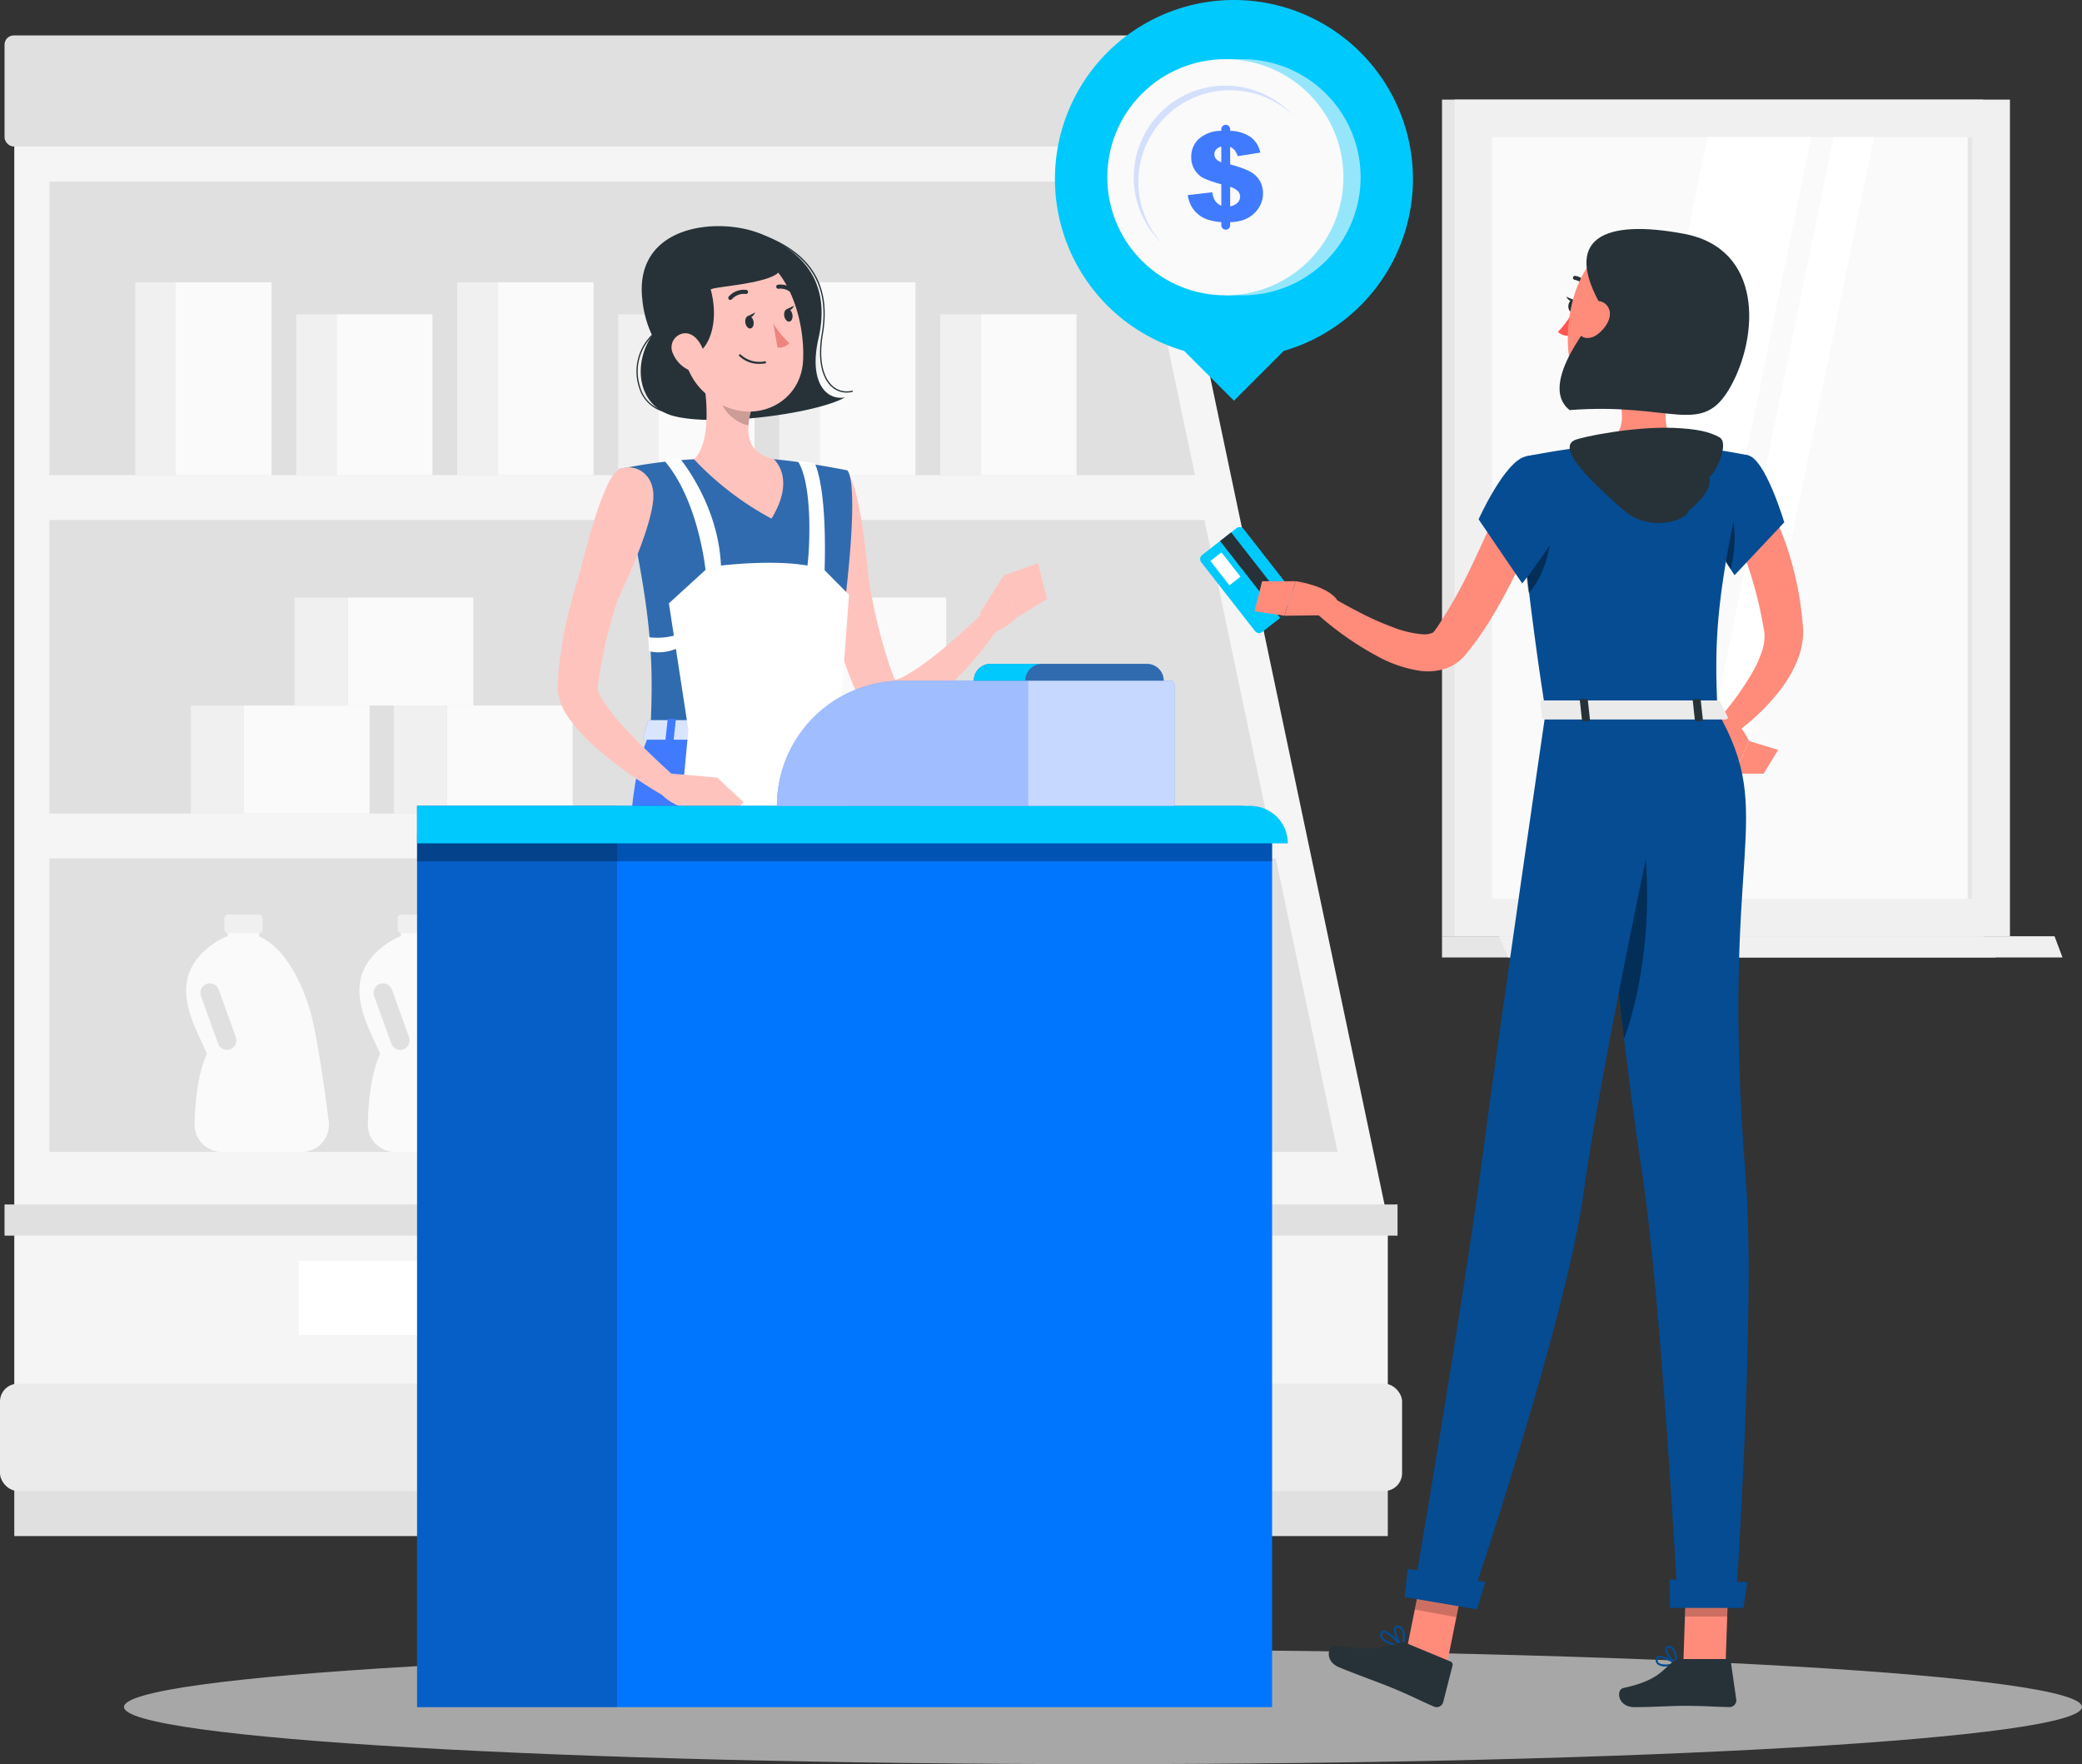 <svg xmlns="http://www.w3.org/2000/svg" width="481.414" height="407.886" viewBox="0 0 481.414 407.886">
  <rect x="0" y="0" width="481.414" height="407.886" fill="#333333" stroke="none"/>
  <g id="Group_3196" data-name="Group 3196" transform="translate(-100 -857.214)">
    <g id="Group_3181" data-name="Group 3181" transform="translate(100 865.407)">
      <g id="Group_3156" data-name="Group 3156" transform="translate(333.431 14.839)">
        <rect id="Rectangle_239" data-name="Rectangle 239" width="125.134" height="193.433" fill="#e6e6e6"/>
        <rect id="Rectangle_240" data-name="Rectangle 240" width="128.43" height="193.433" transform="translate(2.892)" fill="#f0f0f0"/>
        <path id="Path_3657" data-name="Path 3657" d="M-48.3,249.4H-173.431v4.9H-45.405Z" transform="translate(173.431 -55.964)" fill="#e6e6e6"/>
        <path id="Path_3658" data-name="Path 3658" d="M-33.694,249.4h-128.43l2.105,4.9h128.17Z" transform="translate(175.325 -55.964)" fill="#f0f0f0"/>
        <rect id="Rectangle_241" data-name="Rectangle 241" width="176.107" height="111.103" transform="translate(122.658 8.663) rotate(90)" fill="#fafafa"/>
        <path id="Path_3659" data-name="Path 3659" d="M-151.821,267.248l36.157-176.107h24l-36.157,176.107Z" transform="translate(177.051 -82.478)" fill="#fff"/>
        <path id="Path_3660" data-name="Path 3660" d="M-126.846,267.248-90.689,91.141h9.358l-36.157,176.107Z" transform="translate(181.235 -82.478)" fill="#fff"/>
        <rect id="Rectangle_242" data-name="Rectangle 242" width="176.107" height="1.1" transform="translate(122.658 8.663) rotate(90)" fill="#e6e6e6"/>
      </g>
      <g id="Group_3180" data-name="Group 3180">
        <g id="Group_3158" data-name="Group 3158">
          <rect id="Rectangle_243" data-name="Rectangle 243" width="317.594" height="22.825" transform="translate(3.304 324.139)" fill="#e0e0e0"/>
          <rect id="Rectangle_244" data-name="Rectangle 244" width="317.594" height="50.242" transform="translate(3.304 273.897)" fill="#f5f5f5"/>
          <path id="Path_3661" data-name="Path 3661" d="M-191.75,89.531H-456.186V341.8h317.594Z" transform="translate(459.49 -67.908)" fill="#f5f5f5"/>
          <rect id="Rectangle_245" data-name="Rectangle 245" width="186.052" height="17.119" transform="translate(69.075 283.357)" fill="#fff"/>
          <rect id="Rectangle_246" data-name="Rectangle 246" width="322.099" height="7.208" transform="translate(1.051 270.293)" fill="#e0e0e0"/>
          <rect id="Rectangle_247" data-name="Rectangle 247" width="324.201" height="24.803" rx="4.116" transform="translate(0 311.738)" fill="#ebebeb"/>
          <rect id="Rectangle_248" data-name="Rectangle 248" width="269.842" height="25.678" rx="2.122" transform="translate(1.051)" fill="#e0e0e0"/>
          <g id="Group_3157" data-name="Group 3157" transform="translate(11.412 33.791)">
            <path id="Path_3662" data-name="Path 3662" d="M-198.639,99.953h-250.6v67.871h264.9Z" transform="translate(449.241 -99.953)" fill="#e0e0e0"/>
            <path id="Path_3663" data-name="Path 3663" d="M-182.151,166.963h-267.09v67.871h281.389Z" transform="translate(449.241 -88.726)" fill="#e0e0e0"/>
            <path id="Path_3664" data-name="Path 3664" d="M-165.663,233.973H-449.241v67.87h297.876Z" transform="translate(449.241 -77.5)" fill="#e0e0e0"/>
          </g>
        </g>
        <g id="Group_3159" data-name="Group 3159" transform="translate(31.264 57.08)">
          <rect id="Rectangle_249" data-name="Rectangle 249" width="22.162" height="44.582" transform="translate(9.357 0)" fill="#fafafa"/>
          <rect id="Rectangle_250" data-name="Rectangle 250" width="9.357" height="44.582" transform="translate(9.357 44.582) rotate(180)" fill="#f0f0f0"/>
        </g>
        <g id="Group_3163" data-name="Group 3163" transform="translate(44.129 129.97)">
          <g id="Group_3160" data-name="Group 3160" transform="translate(0 24.964)">
            <rect id="Rectangle_251" data-name="Rectangle 251" width="29.061" height="24.964" transform="translate(12.27 0)" fill="#fafafa"/>
            <rect id="Rectangle_252" data-name="Rectangle 252" width="12.27" height="24.964" transform="translate(12.27 24.964) rotate(180)" fill="#f0f0f0"/>
          </g>
          <g id="Group_3161" data-name="Group 3161" transform="translate(46.95 24.964)">
            <rect id="Rectangle_253" data-name="Rectangle 253" width="29.061" height="24.964" transform="translate(12.27 0)" fill="#fafafa"/>
            <rect id="Rectangle_254" data-name="Rectangle 254" width="12.27" height="24.964" transform="translate(12.27 24.964) rotate(180)" fill="#f0f0f0"/>
          </g>
          <g id="Group_3162" data-name="Group 3162" transform="translate(23.988)">
            <rect id="Rectangle_255" data-name="Rectangle 255" width="29.061" height="24.964" transform="translate(12.27)" fill="#fafafa"/>
            <rect id="Rectangle_256" data-name="Rectangle 256" width="12.27" height="24.964" transform="translate(12.27 24.964) rotate(180)" fill="#f0f0f0"/>
          </g>
        </g>
        <g id="Group_3167" data-name="Group 3167" transform="translate(153.48 129.97)">
          <g id="Group_3164" data-name="Group 3164" transform="translate(0 24.964)">
            <rect id="Rectangle_257" data-name="Rectangle 257" width="29.061" height="24.964" transform="translate(12.27 0)" fill="#fafafa"/>
            <rect id="Rectangle_258" data-name="Rectangle 258" width="12.27" height="24.964" transform="translate(12.27 24.964) rotate(180)" fill="#f0f0f0"/>
          </g>
          <g id="Group_3165" data-name="Group 3165" transform="translate(46.95 24.964)">
            <rect id="Rectangle_259" data-name="Rectangle 259" width="29.061" height="24.964" transform="translate(12.27 0)" fill="#fafafa"/>
            <rect id="Rectangle_260" data-name="Rectangle 260" width="12.27" height="24.964" transform="translate(12.27 24.964) rotate(180)" fill="#f0f0f0"/>
          </g>
          <g id="Group_3166" data-name="Group 3166" transform="translate(23.988)">
            <rect id="Rectangle_261" data-name="Rectangle 261" width="29.061" height="24.964" transform="translate(12.27)" fill="#fafafa"/>
            <rect id="Rectangle_262" data-name="Rectangle 262" width="12.27" height="24.964" transform="translate(12.27 24.964) rotate(180)" fill="#f0f0f0"/>
          </g>
        </g>
        <g id="Group_3168" data-name="Group 3168" transform="translate(68.491 64.477)">
          <rect id="Rectangle_263" data-name="Rectangle 263" width="22.162" height="37.185" transform="translate(9.357)" fill="#fafafa"/>
          <rect id="Rectangle_264" data-name="Rectangle 264" width="9.357" height="37.185" transform="translate(9.357 37.185) rotate(180)" fill="#f0f0f0"/>
        </g>
        <g id="Group_3169" data-name="Group 3169" transform="translate(105.718 57.08)">
          <rect id="Rectangle_265" data-name="Rectangle 265" width="22.162" height="44.582" transform="translate(9.357 0)" fill="#fafafa"/>
          <rect id="Rectangle_266" data-name="Rectangle 266" width="9.357" height="44.582" transform="translate(9.357 44.582) rotate(180)" fill="#f0f0f0"/>
        </g>
        <g id="Group_3170" data-name="Group 3170" transform="translate(142.945 64.477)">
          <rect id="Rectangle_267" data-name="Rectangle 267" width="22.162" height="37.185" transform="translate(9.357)" fill="#fafafa"/>
          <rect id="Rectangle_268" data-name="Rectangle 268" width="9.357" height="37.185" transform="translate(9.357 37.185) rotate(180)" fill="#f0f0f0"/>
        </g>
        <g id="Group_3171" data-name="Group 3171" transform="translate(180.172 57.08)">
          <rect id="Rectangle_269" data-name="Rectangle 269" width="22.162" height="44.582" transform="translate(9.357 0)" fill="#fafafa"/>
          <rect id="Rectangle_270" data-name="Rectangle 270" width="9.357" height="44.582" transform="translate(9.357 44.582) rotate(180)" fill="#f0f0f0"/>
        </g>
        <g id="Group_3172" data-name="Group 3172" transform="translate(217.399 64.477)">
          <rect id="Rectangle_271" data-name="Rectangle 271" width="22.162" height="37.185" transform="translate(9.357)" fill="#fafafa"/>
          <rect id="Rectangle_272" data-name="Rectangle 272" width="9.357" height="37.185" transform="translate(9.357 37.185) rotate(180)" fill="#f0f0f0"/>
        </g>
        <g id="Group_3179" data-name="Group 3179" transform="translate(43.053 203.265)">
          <g id="Group_3173" data-name="Group 3173">
            <path id="Path_3665" data-name="Path 3665" d="M-389.184,292.71c-.862-6.786-2.271-16.934-3.713-23.29-1.571-6.928-5.832-16.706-12.358-19.486v-2.562a.864.864,0,0,0-.862-.86h-5.551a.864.864,0,0,0-.862.86v2.483a15.482,15.482,0,0,0-3.589,1.961c-10.929,7.867-4.229,18.28-1.229,25.25-2.169,4.729-2.748,11.392-2.842,16.273a6.266,6.266,0,0,0,6.257,6.406h18.538A6.252,6.252,0,0,0-389.184,292.71Zm-22.791-16.676a2.186,2.186,0,0,1-2.79-1.316l-3.958-11.015a2.185,2.185,0,0,1,1.315-2.79,2.251,2.251,0,0,1,.738-.134,2.192,2.192,0,0,1,2.053,1.45l3.959,11.015A2.186,2.186,0,0,1-411.975,276.034Z" transform="translate(422.141 -244.873)" fill="#fafafa"/>
            <rect id="Rectangle_273" data-name="Rectangle 273" width="8.81" height="4.291" rx="0.812" transform="translate(8.844)" fill="#f0f0f0"/>
          </g>
          <g id="Group_3174" data-name="Group 3174" transform="translate(40.051)">
            <path id="Path_3666" data-name="Path 3666" d="M-354.881,292.71c-.862-6.786-2.27-16.934-3.713-23.29-1.571-6.928-5.832-16.706-12.358-19.486v-2.562a.863.863,0,0,0-.86-.86h-5.552a.864.864,0,0,0-.86.86v2.483a15.49,15.49,0,0,0-3.59,1.961c-10.928,7.867-4.229,18.28-1.229,25.25-2.169,4.729-2.747,11.392-2.842,16.273a6.268,6.268,0,0,0,6.258,6.406h18.537A6.252,6.252,0,0,0-354.881,292.71Zm-22.792-16.676a2.186,2.186,0,0,1-2.79-1.316l-3.958-11.015a2.186,2.186,0,0,1,1.316-2.79,2.244,2.244,0,0,1,.737-.134,2.192,2.192,0,0,1,2.054,1.45l3.958,11.015A2.186,2.186,0,0,1-377.672,276.034Z" transform="translate(387.837 -244.873)" fill="#fafafa"/>
            <rect id="Rectangle_274" data-name="Rectangle 274" width="8.81" height="4.291" rx="0.812" transform="translate(8.844)" fill="#f0f0f0"/>
          </g>
          <g id="Group_3175" data-name="Group 3175" transform="translate(80.101)">
            <path id="Path_3667" data-name="Path 3667" d="M-320.577,292.71c-.862-6.786-2.271-16.934-3.713-23.29-1.573-6.928-5.832-16.706-12.358-19.486v-2.562a.864.864,0,0,0-.862-.86h-5.55a.864.864,0,0,0-.862.86v2.483a15.484,15.484,0,0,0-3.589,1.961c-10.929,7.867-4.229,18.28-1.229,25.25-2.169,4.729-2.748,11.392-2.842,16.273a6.266,6.266,0,0,0,6.257,6.406h18.538A6.252,6.252,0,0,0-320.577,292.71Zm-22.791-16.676a2.186,2.186,0,0,1-2.79-1.316l-3.959-11.015a2.186,2.186,0,0,1,1.316-2.79,2.251,2.251,0,0,1,.738-.134,2.192,2.192,0,0,1,2.052,1.45l3.958,11.015A2.184,2.184,0,0,1-343.368,276.034Z" transform="translate(353.534 -244.873)" fill="#fafafa"/>
            <rect id="Rectangle_275" data-name="Rectangle 275" width="8.81" height="4.291" rx="0.812" transform="translate(8.844)" fill="#f0f0f0"/>
          </g>
          <g id="Group_3176" data-name="Group 3176" transform="translate(120.152)">
            <path id="Path_3668" data-name="Path 3668" d="M-286.274,292.71c-.862-6.786-2.271-16.934-3.713-23.29-1.571-6.928-5.832-16.706-12.358-19.486v-2.562a.864.864,0,0,0-.86-.86h-5.552a.864.864,0,0,0-.86.86v2.483a15.488,15.488,0,0,0-3.59,1.961c-10.928,7.867-4.229,18.28-1.229,25.25-2.169,4.729-2.747,11.392-2.842,16.273a6.267,6.267,0,0,0,6.257,6.406h18.538A6.252,6.252,0,0,0-286.274,292.71Zm-22.791-16.676a2.186,2.186,0,0,1-2.79-1.316l-3.958-11.015a2.186,2.186,0,0,1,1.315-2.79,2.257,2.257,0,0,1,.738-.134,2.192,2.192,0,0,1,2.054,1.45l3.958,11.015A2.185,2.185,0,0,1-309.065,276.034Z" transform="translate(319.23 -244.873)" fill="#fafafa"/>
            <rect id="Rectangle_276" data-name="Rectangle 276" width="8.81" height="4.291" rx="0.812" transform="translate(8.844)" fill="#f0f0f0"/>
          </g>
          <g id="Group_3177" data-name="Group 3177" transform="translate(160.202)">
            <path id="Path_3669" data-name="Path 3669" d="M-251.971,292.71c-.861-6.786-2.27-16.934-3.712-23.29-1.573-6.928-5.832-16.706-12.358-19.486v-2.562a.864.864,0,0,0-.862-.86h-5.551a.864.864,0,0,0-.862.86v2.483a15.49,15.49,0,0,0-3.59,1.961c-10.928,7.867-4.229,18.28-1.228,25.25-2.169,4.729-2.748,11.392-2.842,16.273a6.266,6.266,0,0,0,6.257,6.406h18.537A6.252,6.252,0,0,0-251.971,292.71Zm-22.79-16.676a2.185,2.185,0,0,1-2.79-1.316l-3.959-11.015a2.187,2.187,0,0,1,1.316-2.79,2.246,2.246,0,0,1,.738-.134,2.192,2.192,0,0,1,2.053,1.45l3.958,11.015A2.185,2.185,0,0,1-274.761,276.034Z" transform="translate(284.927 -244.873)" fill="#fafafa"/>
            <rect id="Rectangle_277" data-name="Rectangle 277" width="8.81" height="4.291" rx="0.812" transform="translate(8.844)" fill="#f0f0f0"/>
          </g>
          <g id="Group_3178" data-name="Group 3178" transform="translate(200.253)">
            <path id="Path_3670" data-name="Path 3670" d="M-217.667,292.71c-.862-6.786-2.271-16.934-3.713-23.29-1.572-6.928-5.832-16.706-12.358-19.486v-2.562a.864.864,0,0,0-.861-.86h-5.552a.863.863,0,0,0-.86.86v2.483a15.489,15.489,0,0,0-3.59,1.961c-10.928,7.867-4.229,18.28-1.229,25.25-2.169,4.729-2.747,11.392-2.842,16.273a6.267,6.267,0,0,0,6.257,6.406h18.538A6.252,6.252,0,0,0-217.667,292.71Zm-22.792-16.676a2.186,2.186,0,0,1-2.79-1.316l-3.958-11.015a2.186,2.186,0,0,1,1.315-2.79,2.257,2.257,0,0,1,.738-.134,2.19,2.19,0,0,1,2.053,1.45l3.959,11.015A2.186,2.186,0,0,1-240.458,276.034Z" transform="translate(250.623 -244.873)" fill="#fafafa"/>
            <rect id="Rectangle_278" data-name="Rectangle 278" width="8.81" height="4.291" rx="0.812" transform="translate(8.844)" fill="#f0f0f0"/>
          </g>
        </g>
      </g>
    </g>
    <path id="_Path_" data-name="&lt;Path&gt;" d="M226.373,0C351.395,0,452.745,5.919,452.745,13.22s-101.35,13.22-226.373,13.22S0,20.522,0,13.22,101.35,0,226.373,0Z" transform="translate(128.669 1238.659)" fill="#f5f5f5" opacity="0.6"/>
    <g id="Group_3184" data-name="Group 3184" transform="translate(343.936 857.214)">
      <path id="Path_3671" data-name="Path 3671" d="M-167.307,105.382A41.389,41.389,0,0,0-208.7,63.994a41.388,41.388,0,0,0-41.388,41.388A41.4,41.4,0,0,0-220.2,145.137l11.5,11.506,11.506-11.506A41.4,41.4,0,0,0-167.307,105.382Z" transform="translate(250.084 -63.994)" fill="#00c9fd"/>
      <g id="Group_3183" data-name="Group 3183" transform="translate(0.796 2.383)">
        <path id="Path_3672" data-name="Path 3672" d="M-212.361,75.72h-3.977v54.593h3.977a27.3,27.3,0,0,0,27.3-27.3A27.3,27.3,0,0,0-212.361,75.72Z" transform="translate(254.942 -64.413)" fill="#fafafa" opacity="0.6"/>
        <circle id="Ellipse_184" data-name="Ellipse 184" cx="27.297" cy="27.297" r="27.297" transform="translate(0 38.603) rotate(-45)" fill="#fafafa"/>
        <path id="Path_3673" data-name="Path 3673" d="M-197.789,87.705a21.11,21.11,0,0,0-14.438-5.682,21.192,21.192,0,0,0-21.18,21.194,21.171,21.171,0,0,0,5.506,14.247,21.04,21.04,0,0,1-6.58-15.322A21.182,21.182,0,0,1-213.3,80.95,21.138,21.138,0,0,1-197.789,87.705Z" transform="translate(251.902 -63.537)" fill="#407bff" opacity="0.2"/>
        <g id="Group_3182" data-name="Group 3182" transform="translate(29.901 26.485)">
          <path id="Path_3674" data-name="Path 3674" d="M-207.005,95.134l-5.221.828a5.568,5.568,0,0,0-.709-1.382,3.484,3.484,0,0,0-1.046-.78v4.061q4.268,1.138,5.7,2.4a5.537,5.537,0,0,1,1.895,4.312,5.879,5.879,0,0,1-.681,2.809,6.86,6.86,0,0,1-1.741,2.135,6.994,6.994,0,0,1-2.252,1.242,11.016,11.016,0,0,1-2.92.457v.713a1.025,1.025,0,0,1-1.024,1.025h0a1.025,1.025,0,0,1-1.025-1.025v-.713a12.881,12.881,0,0,1-3.347-.667,6.766,6.766,0,0,1-2.217-1.34,6.561,6.561,0,0,1-1.438-1.846,8.632,8.632,0,0,1-.759-2.392l5.671-.66a5.35,5.35,0,0,0,.681,2.007,3.555,3.555,0,0,0,1.41,1.094v-4.96a26.315,26.315,0,0,1-4.021-1.363,5.33,5.33,0,0,1-2.056-1.847,5.35,5.35,0,0,1-.87-3.1,5.559,5.559,0,0,1,1.747-4.179,7.865,7.865,0,0,1,5.2-1.861v-.365a1.025,1.025,0,0,1,1.025-1.024h0a1.024,1.024,0,0,1,1.024,1.024v.365a8.626,8.626,0,0,1,4.808,1.487A5.976,5.976,0,0,1-207.005,95.134Zm-9.025-1.4a2.642,2.642,0,0,0-1.249.734,1.594,1.594,0,0,0-.35,1.029,1.7,1.7,0,0,0,.356,1.08,2.646,2.646,0,0,0,1.243.767Zm2.049,13.825a3.258,3.258,0,0,0,1.748-.879,1.994,1.994,0,0,0,.555-1.373,1.846,1.846,0,0,0-.469-1.218,4.277,4.277,0,0,0-1.833-1.033Z" transform="translate(223.792 -88.72)" fill="#407bff"/>
        </g>
      </g>
    </g>
    <g id="Group_3191" data-name="Group 3191" transform="translate(196.443 909.494)">
      <g id="Group_3185" data-name="Group 3185" transform="translate(10.797)">
        <path id="Path_3675" data-name="Path 3675" d="M-291.011,134.7c2.917-12.788-3.436-19.977-13.176-24.073s-29.366-2.319-27.589,14.844a24.98,24.98,0,0,0,2.294,8.578c-4.549,6.559-3.487,16.615,5.289,18.71,9.936,2.371,32.573-.642,39.319-4.388C-289.257,149.172-293.324,144.835-291.011,134.7Z" transform="translate(373.036 -108.772)" fill="#263238"/>
        <path id="Path_3676" data-name="Path 3676" d="M-288.451,147.012a5.086,5.086,0,0,1-3.513-1.4c-1.384-1.287-3.513-4.586-2.229-12.223,1.894-11.253-2.83-18.724-14.442-22.839a.147.147,0,0,1-.089-.187.145.145,0,0,1,.187-.089c11.766,4.17,16.553,11.748,14.633,23.163-1.262,7.5.8,10.714,2.14,11.961a4.855,4.855,0,0,0,4.6,1.168.145.145,0,0,1,.176.107.145.145,0,0,1-.106.176A5.675,5.675,0,0,1-288.451,147.012Z" transform="translate(376.954 -108.523)" fill="#263238"/>
        <path id="Path_3677" data-name="Path 3677" d="M-325.417,148.385h-.014a8.232,8.232,0,0,1-6.973-5.968,11.835,11.835,0,0,1,3.2-12.285.145.145,0,0,1,.206.01.145.145,0,0,1-.011.205,11.538,11.538,0,0,0-3.113,11.978,7.849,7.849,0,0,0,6.724,5.769.146.146,0,0,1,.131.16A.146.146,0,0,1-325.417,148.385Z" transform="translate(372.895 -105.2)" fill="#263238"/>
        <path id="Path_3678" data-name="Path 3678" d="M-287,167.038c.256,2.788.592,5.834,1.011,8.745.439,2.935.848,5.88,1.426,8.782a119.214,119.214,0,0,0,4.461,16.975l.767,2.007.35.919c.01.053,0,.041-.084-.036a1.444,1.444,0,0,0-.851-.388c-.168.022.068.077.433,0a11.662,11.662,0,0,0,3.071-1.3,35.925,35.925,0,0,0,3.485-2.24c2.33-1.665,4.655-3.528,6.9-5.5,2.253-1.952,4.515-4.009,6.682-6.042l3.874,3.275a90.761,90.761,0,0,1-12.489,14.4,44.126,44.126,0,0,1-3.949,3.182,19.843,19.843,0,0,1-5.193,2.686,9.775,9.775,0,0,1-4.117.43,7.576,7.576,0,0,1-2.608-.818,7.729,7.729,0,0,1-2.187-1.727,9.041,9.041,0,0,1-1.315-1.973c-.1-.191-.132-.27-.173-.361l-.126-.279-.252-.559-1.006-2.239a103.774,103.774,0,0,1-5.623-18.395c-.671-3.107-1.261-6.221-1.7-9.36-.433-3.165-.823-6.218-1.012-9.553Z" transform="translate(378.882 -99.01)" fill="#ffc3bd"/>
        <path id="Path_3679" data-name="Path 3679" d="M-290.529,157.18c3.539.9,5.532,24.294,5.532,24.294l-9.406,5.658s-5.686-17.277-4.82-24.744C-298.593,156.969-293.189,156.5-290.529,157.18Z" transform="translate(378.532 -100.702)" fill="#ffc3bd"/>
        <path id="Path_3680" data-name="Path 3680" d="M-264.884,186.5l5.412-8.546,3.068,9.713s-4.438,4.655-8.452,3.545Z" transform="translate(384.3 -97.181)" fill="#ffc3bd"/>
        <path id="Path_3681" data-name="Path 3681" d="M-252.317,175.534l2.129,8.271-6.993,4.269-3.069-9.713Z" transform="translate(385.077 -97.587)" fill="#ffc3bd"/>
        <path id="Path_3682" data-name="Path 3682" d="M-309.01,397.876h10.017l4.255-36.788h-13.751Z" transform="translate(376.908 -66.5)" fill="#ffc3bd"/>
        <path id="Path_3683" data-name="Path 3683" d="M-362.89,386.048l9.7,2.51,14.9-33.763-13.424-3.8Z" transform="translate(367.881 -68.191)" fill="#ffc3bd"/>
        <path id="Path_3684" data-name="Path 3684" d="M-350.932,382.428l-10.357-4.4a.8.8,0,0,0-1,.316l-4.662,7.694a1.61,1.61,0,0,0,.782,2.267c3.637,1.472,5.466,2,10.022,3.935,2.8,1.191,6.772,3.221,10.641,4.865,3.785,1.609,5.7-2.093,4.238-3.125-6.565-4.623-6.8-7.252-8.361-10.329A2.618,2.618,0,0,0-350.932,382.428Z" transform="translate(367.165 -63.673)" fill="#263238"/>
        <path id="Path_3685" data-name="Path 3685" d="M-298.22,391.6h-11.254a.792.792,0,0,0-.8.684l-1.283,8.9a1.61,1.61,0,0,0,1.607,1.782c3.923-.068,5.814-.3,10.762-.3,3.045,0,9.343.316,13.547.316,4.112,0,4.428-4.158,2.677-4.534-7.849-1.688-10.939-4.018-13.583-6.238A2.616,2.616,0,0,0-298.22,391.6Z" transform="translate(376.479 -61.387)" fill="#263238"/>
        <path id="Path_3686" data-name="Path 3686" d="M-283.694,157.548s4.772,1.68-4.787,60.455h-40.682c.683-16.557.7-26.767-7.212-60.746a120.061,120.061,0,0,1,17.276-2.276,129.4,129.4,0,0,1,18.473,0C-292.692,155.706-283.694,157.548-283.694,157.548Z" transform="translate(372.323 -101.086)" fill="#306baf"/>
        <path id="Path_3687" data-name="Path 3687" d="M-319.747,137.118c1.165,5.944,2.328,16.835-1.83,20.8a70.2,70.2,0,0,0,17.918,13.733c5.772-9.348.555-13.733.555-13.733-6.628-1.583-6.458-6.5-5.3-11.118Z" transform="translate(374.802 -104.023)" fill="#ffc3bd"/>
        <path id="Path_3688" data-name="Path 3688" d="M-316.02,140.5l6.712,5.727a18.93,18.93,0,0,0-.57,3.278c-2.532-.365-6.01-3.145-6.279-5.8A8.885,8.885,0,0,1-316.02,140.5Z" transform="translate(375.698 -103.456)" opacity="0.2"/>
        <path id="Path_3689" data-name="Path 3689" d="M-325.322,130.205c2.33,9.664,3.11,13.8,8.934,17.945,8.759,6.229,20.119,1.253,20.723-8.913.543-9.15-3.359-23.417-13.611-25.611A13.559,13.559,0,0,0-325.322,130.205Z" transform="translate(374.108 -108.013)" fill="#ffc3bd"/>
        <path id="Path_3690" data-name="Path 3690" d="M-291.078,208.912s7.9,77.16,7.245,107.706c-.683,31.772-7.068,71.063-7.068,71.063h-17.406s.747-37.435-.451-68.638c-1.305-34.017-12.111-110.131-12.111-110.131Z" transform="translate(374.921 -91.995)" fill="#407bff"/>
        <path id="Path_3691" data-name="Path 3691" d="M-311.26,364.341h19.7l1.445-5.069-22.056-.62Z" transform="translate(376.377 -66.908)" fill="#263238"/>
        <path id="Path_3692" data-name="Path 3692" d="M-309.124,226.04c9.992,20.1,2.006,56.769-1.527,70.411-1.812-20.489-4.866-45.534-7.248-63.926C-316.385,222.118-313.732,216.773-309.124,226.04Z" transform="translate(375.418 -89.925)" opacity="0.2"/>
        <path id="Path_3693" data-name="Path 3693" d="M-296.118,208.912s-9.215,80.218-16.174,105.971c-8.263,30.575-25.153,64.334-25.153,64.334l-17.468-4.941s9.824-41.21,16.14-57.318c13.483-34.379,1.942-85.612,12.717-108.046Z" transform="translate(369.217 -91.995)" fill="#407bff"/>
        <path id="Path_3694" data-name="Path 3694" d="M-355.838,353.736l18.159,5.037,3.268-4.657-20.141-6.712Z" transform="translate(369.062 -68.793)" fill="#263238"/>
        <path id="Path_3695" data-name="Path 3695" d="M-311.392,128.179c.141.8.677,1.366,1.2,1.274s.828-.811.686-1.608-.676-1.366-1.2-1.274S-311.532,127.384-311.392,128.179Z" transform="translate(376.503 -105.792)" fill="#263238"/>
        <path id="Path_3696" data-name="Path 3696" d="M-303.69,126.815c.141.8.677,1.366,1.2,1.274s.828-.813.687-1.608-.676-1.366-1.2-1.274S-303.83,126.019-303.69,126.815Z" transform="translate(377.793 -106.02)" fill="#263238"/>
        <path id="Path_3697" data-name="Path 3697" d="M-303.3,125.407l1.813-.89S-302.2,126.183-303.3,125.407Z" transform="translate(377.865 -106.134)" fill="#263238"/>
        <path id="Path_3698" data-name="Path 3698" d="M-305.877,128.038a21.572,21.572,0,0,0,3.735,4.574,3.477,3.477,0,0,1-2.741,1.036Z" transform="translate(377.433 -105.544)" fill="#ed847e"/>
        <path id="Path_3699" data-name="Path 3699" d="M-307.954,136.373a7.8,7.8,0,0,0,1.354-.121.237.237,0,0,0,.193-.276.237.237,0,0,0-.276-.193,6.385,6.385,0,0,1-5.574-1.553.236.236,0,0,0-.335-.011.237.237,0,0,0-.012.335A6.626,6.626,0,0,0-307.954,136.373Z" transform="translate(376.295 -104.519)" fill="#263238"/>
        <path id="Path_3700" data-name="Path 3700" d="M-312.906,111.979c6.226,1.622,9.79,2.486,11.818,4.28,5.862,5.19-15.775,5.869-15.127,6.7,3.178,11.79-4.734,20.676-9.34,10.881s-7.848-14.529-.389-18.615S-312.906,111.979-312.906,111.979Z" transform="translate(373.329 -108.247)" fill="#263238"/>
        <path id="Path_3701" data-name="Path 3701" d="M-325.69,134.7a7.272,7.272,0,0,0,3.935,3.912c2.364.95,3.824-1.1,3.4-3.472-.382-2.139-2.071-5.212-4.555-5.15A3.264,3.264,0,0,0-325.69,134.7Z" transform="translate(374.065 -105.218)" fill="#ffc3bd"/>
        <path id="Path_3702" data-name="Path 3702" d="M-314.313,123.728a.474.474,0,0,0,.344-.148,3.778,3.778,0,0,1,3.2-1.235.479.479,0,0,0,.552-.382.475.475,0,0,0-.382-.552,4.707,4.707,0,0,0-4.057,1.517.474.474,0,0,0,.019.67A.469.469,0,0,0-314.313,123.728Z" transform="translate(375.94 -106.661)" fill="#263238"/>
        <path id="Path_3703" data-name="Path 3703" d="M-301.183,122.681a.47.47,0,0,0,.327-.131.475.475,0,0,0,.016-.671,4.706,4.706,0,0,0-4.063-1.5.474.474,0,0,0-.379.553.476.476,0,0,0,.553.379,3.75,3.75,0,0,1,3.2,1.225A.476.476,0,0,0-301.183,122.681Z" transform="translate(377.531 -106.835)" fill="#263238"/>
        <path id="Path_3704" data-name="Path 3704" d="M-329.247,169.928c-2.02,5.271-3.959,10.822-5.672,16.277A118.481,118.481,0,0,0-338.9,202.64c-.127.683-.19,1.344-.258,2.007l-.107,1-.048.421c-.006-.03-.015-.041-.019-.028a5.34,5.34,0,0,0,.824,2.167,39.494,39.494,0,0,0,4.8,6.291c3.75,4.189,8.069,8.21,12.328,12.119l-2.946,4.13a99.094,99.094,0,0,1-14.94-10.59,41.143,41.143,0,0,1-6.7-7.2,13.548,13.548,0,0,1-2.524-5.974,8.533,8.533,0,0,1-.067-1.135c0-.243.006-.256.009-.383l.014-.3.056-1.217c.035-.814.071-1.629.166-2.411a102.153,102.153,0,0,1,3.646-18.208,157.088,157.088,0,0,1,5.936-17.275Z" transform="translate(370.282 -99.175)" fill="#ffc3bd"/>
        <path id="Path_3705" data-name="Path 3705" d="M-335.048,156.941c-3.991,1.63-8.988,23.472-8.988,23.472l8.489,6.957s7.987-16.281,8.343-23.789C-326.935,157.937-331.519,155.5-335.048,156.941Z" transform="translate(371.04 -100.77)" fill="#ffc3bd"/>
        <path id="Path_3706" data-name="Path 3706" d="M-348.7,384.819a1.389,1.389,0,0,0,.717-.95.8.8,0,0,0-.174-.8c-.866-.941-4.434-.323-4.838-.25a.236.236,0,0,0-.188.18.237.237,0,0,0,.09.244c1.074.79,3.054,2.051,4.256,1.631C-348.793,384.859-348.747,384.84-348.7,384.819Zm-3.643-1.623c1.435-.205,3.381-.3,3.837.2a.337.337,0,0,1,.064.354.9.9,0,0,1-.553.682C-349.646,384.656-350.877,384.2-352.346,383.2Z" transform="translate(369.505 -62.904)" fill="#407bff"/>
        <path id="Path_3707" data-name="Path 3707" d="M-351.337,383.168c1.039-.5,2.106-1.278,2.255-1.993a.825.825,0,0,0-.475-.921,1.233,1.233,0,0,0-1.048-.1c-1.373.461-2.52,3.11-2.567,3.224a.238.238,0,0,0,.028.235.238.238,0,0,0,.217.095A5.581,5.581,0,0,0-351.337,383.168Zm.74-2.508a1.079,1.079,0,0,1,.141-.057.767.767,0,0,1,.661.062c.264.153.271.3.249.413-.144.688-1.824,1.737-3,2.065A5.983,5.983,0,0,1-350.6,380.66Z" transform="translate(369.506 -63.318)" fill="#407bff"/>
        <path id="Path_3708" data-name="Path 3708" d="M-296.435,393.467a3.764,3.764,0,0,0,2.43-.616,1.315,1.315,0,0,0,.427-1.155.759.759,0,0,0-.4-.632c-1.227-.674-5.22,1.367-5.671,1.6a.236.236,0,0,0-.126.244.237.237,0,0,0,.189.2A17.031,17.031,0,0,0-296.435,393.467Zm1.785-2.072a.936.936,0,0,1,.443.086.292.292,0,0,1,.158.257.856.856,0,0,1-.273.76c-.608.546-2.258.642-4.476.273A12.894,12.894,0,0,1-294.65,391.395Z" transform="translate(378.454 -61.501)" fill="#407bff"/>
        <path id="Path_3709" data-name="Path 3709" d="M-299.542,393.45a.24.24,0,0,0,.1-.021c1.193-.539,3.555-2.7,3.371-3.834-.044-.269-.235-.6-.892-.669a1.727,1.727,0,0,0-1.314.409c-1.259,1.05-1.491,3.745-1.5,3.859a.24.24,0,0,0,.1.214A.243.243,0,0,0-299.542,393.45Zm2.386-4.061a1.18,1.18,0,0,1,.142.008c.433.043.462.217.472.273.111.682-1.492,2.381-2.709,3.118a5.486,5.486,0,0,1,1.276-3.09A1.241,1.241,0,0,1-297.156,389.39Z" transform="translate(378.454 -61.838)" fill="#407bff"/>
        <path id="Path_3710" data-name="Path 3710" d="M-330.565,206.911l-1.04,3.642c-.142.283.193.571.663.571h41.869c.367,0,.67-.18.693-.411l.367-3.64c.026-.253-.292-.466-.694-.466h-41.2A.738.738,0,0,0-330.565,206.911Z" transform="translate(373.117 -92.381)" fill="#407bff"/>
        <path id="Path_3711" data-name="Path 3711" d="M-330.565,206.911l-1.04,3.642c-.142.283.193.571.663.571h41.869c.367,0,.67-.18.693-.411l.367-3.64c.026-.253-.292-.466-.694-.466h-41.2A.738.738,0,0,0-330.565,206.911Z" transform="translate(373.117 -92.381)" fill="#fff" opacity="0.8"/>
        <path id="Path_3712" data-name="Path 3712" d="M-325.768,211.564h-1.1c-.22,0-.387-.113-.371-.252l.517-4.731c.015-.139.207-.252.426-.252h1.1c.221,0,.388.113.372.252l-.517,4.731C-325.356,211.451-325.549,211.564-325.768,211.564Z" transform="translate(373.853 -92.428)" fill="#407bff"/>
        <path id="Path_3713" data-name="Path 3713" d="M-297.625,211.564h-1.1c-.219,0-.386-.113-.371-.252l.517-4.731c.015-.139.207-.252.427-.252h1.1c.22,0,.386.113.371.252l-.517,4.731C-297.213,211.451-297.406,211.564-297.625,211.564Z" transform="translate(378.568 -92.428)" fill="#407bff"/>
        <path id="Path_3714" data-name="Path 3714" d="M-311.7,211.564h-1.1c-.221,0-.388-.113-.372-.252l.517-4.731c.015-.139.208-.252.427-.252h1.1c.219,0,.388.113.372.252l-.518,4.731C-311.285,211.451-311.477,211.564-311.7,211.564Z" transform="translate(376.21 -92.428)" fill="#407bff"/>
        <path id="Path_3715" data-name="Path 3715" d="M-327.894,287.668l49.68.813-8.3-70.477,2.3-31.678-5.639-5.682c.584-19.848-2.287-24.713-2.287-24.713l-3.988-.632c3.454,5.156,2.919,19.41,2.312,24.274-8.245-1.459-20,0-20,0-.612-14.4-9.627-24.926-9.627-24.926s-1,.165-3.53.6c7.978,9.145,9.583,25.33,9.583,25.33l-8.468,7.719,1.151,7.48a15.093,15.093,0,0,1-5.947.335l.228,3.276a10.226,10.226,0,0,0,6.189-.563l2.885,18.742Z" transform="translate(373.282 -101.086)" fill="#fff"/>
        <path id="Path_3716" data-name="Path 3716" d="M-325.73,217.186l10.781.924-7.2,7.2s-6.177-1.795-7.041-5.868Z" transform="translate(373.526 -90.609)" fill="#ffc3bd"/>
        <path id="Path_3717" data-name="Path 3717" d="M-309.574,223.714l-6.359,5.7-8.542-4.81,8.736-6.628Z" transform="translate(374.317 -90.476)" fill="#ffc3bd"/>
        <path id="Path_3718" data-name="Path 3718" d="M-311,126.771l1.813-.89S-309.9,127.547-311,126.771Z" transform="translate(376.574 -105.906)" fill="#263238"/>
      </g>
      <g id="Group_3190" data-name="Group 3190" transform="translate(0 101.205)">
        <g id="Group_3186" data-name="Group 3186" transform="translate(0 32.842)">
          <path id="Path_3763" data-name="Path 3763" d="M0,0H190.434A7.269,7.269,0,0,1,197.7,7.269V208.384H0Z" transform="translate(0 0)" fill="#0076fe"/>
          <path id="Path_3762" data-name="Path 3762" d="M0,0H46.26V208.384H0Z" transform="translate(0 0)" fill="#162847" opacity="0.3"/>
          <rect id="Rectangle_281" data-name="Rectangle 281" width="197.703" height="6.411" transform="translate(0 6.411)" opacity="0.3"/>
          <path id="Path_3719" data-name="Path 3719" d="M-183.749,223.584H-376.412v8.671h201.335A8.671,8.671,0,0,0-183.749,223.584Z" transform="translate(376.413 -223.584)" fill="#00c9fd"/>
        </g>
        <g id="Group_3189" data-name="Group 3189" transform="translate(83.196)">
          <g id="Group_3187" data-name="Group 3187" transform="translate(0 3.893)">
            <path id="Path_3720" data-name="Path 3720" d="M-247.089,198.789h-29.117a28.949,28.949,0,0,0-28.949,28.949h58.066Z" transform="translate(305.155 -198.789)" fill="#407bff"/>
            <path id="Path_3721" data-name="Path 3721" d="M-247.089,198.789h-29.117a28.949,28.949,0,0,0-28.949,28.949h58.066Z" transform="translate(305.155 -198.789)" fill="#fff" opacity="0.5"/>
          </g>
          <g id="Group_3188" data-name="Group 3188" transform="translate(45.523)">
            <path id="Rectangle_282" data-name="Rectangle 282" d="M0,0H32.924a.944.944,0,0,1,.944.944V28.95a0,0,0,0,1,0,0H0a0,0,0,0,1,0,0V0A0,0,0,0,1,0,0Z" transform="translate(12.543 3.892)" fill="#407bff"/>
            <path id="Rectangle_283" data-name="Rectangle 283" d="M0,0H32.924a.944.944,0,0,1,.944.944V28.95a0,0,0,0,1,0,0H0a0,0,0,0,1,0,0V0A0,0,0,0,1,0,0Z" transform="translate(12.543 3.892)" fill="#fff" opacity="0.7"/>
            <path id="Path_3722" data-name="Path 3722" d="M-262.271,195.455h36.146a3.893,3.893,0,0,1,3.893,3.893h-43.931A3.893,3.893,0,0,1-262.271,195.455Z" transform="translate(266.164 -195.455)" fill="#306baf"/>
            <path id="Path_3723" data-name="Path 3723" d="M-262.271,195.458a3.865,3.865,0,0,0-2.744,1.134,3.874,3.874,0,0,0-1.144,2.755h11.909a3.923,3.923,0,0,1,1.144-2.755,3.893,3.893,0,0,1,2.755-1.134Z" transform="translate(266.165 -195.454)" fill="#00c9fd"/>
          </g>
        </g>
      </g>
    </g>
    <g id="Group_3195" data-name="Group 3195" transform="translate(377.027 910.16)">
      <g id="Group_3192" data-name="Group 3192" transform="translate(0 68.448)">
        <path id="Path_3764" data-name="Path 3764" d="M1.194,0H21.378a1.194,1.194,0,0,1,1.194,1.194V11.259a1.194,1.194,0,0,1-1.194,1.194H1.194A1.194,1.194,0,0,1,0,11.259V1.194A1.194,1.194,0,0,1,1.194,0Z" transform="translate(13.9 25.454) rotate(-128.009)" fill="#00c9fd"/>
        <rect id="Rectangle_285" data-name="Rectangle 285" width="22.572" height="3.243" transform="translate(18.985 21.48) rotate(-128.009)" fill="#263238"/>
        <rect id="Rectangle_286" data-name="Rectangle 286" width="7.135" height="3.243" transform="matrix(-0.616, -0.788, 0.788, -0.616, 7.248, 13.941)" fill="#fff"/>
      </g>
      <g id="Group_3194" data-name="Group 3194" transform="translate(13.032)">
        <path id="Path_3724" data-name="Path 3724" d="M-108.3,162.413c.292.433.441.671.634.983l.522.873c.339.578.635,1.155.934,1.731.584,1.155,1.135,2.311,1.63,3.478a64.144,64.144,0,0,1,2.53,7.12,74.662,74.662,0,0,1,2.769,14.636l.09.921c.016.132.028.341.037.557l.026.628a14.9,14.9,0,0,1-.14,2.427,19.524,19.524,0,0,1-1.158,4.348,29.652,29.652,0,0,1-4.04,6.982,49.7,49.7,0,0,1-10.869,10.289l-3.215-3.769A67.35,67.35,0,0,0-110.8,202.89a25.014,25.014,0,0,0,2.368-5.51,10.948,10.948,0,0,0,.383-2.5,5.86,5.86,0,0,0-.04-1.085l-.035-.25c-.008-.076-.018-.161-.048-.319l-.147-.821a91.365,91.365,0,0,0-3.173-12.848c-.671-2.085-1.5-4.1-2.343-6.081-.417-.994-.877-1.957-1.349-2.9l-.725-1.372-.358-.65-.3-.51Z" transform="translate(225.997 -100.451)" fill="#ff8b7b"/>
        <path id="Path_3725" data-name="Path 3725" d="M-119.107,210.222l4.228,8.926,3.352-7.547s-2.971-6.539-6.992-5.94Z" transform="translate(225.904 -93.212)" fill="#ff8b7b"/>
        <path id="Path_3726" data-name="Path 3726" d="M-108.777,218.291l3.357-5.5-6.713-2.043-3.352,7.548Z" transform="translate(226.51 -92.354)" fill="#ff8b7b"/>
        <path id="Path_3727" data-name="Path 3727" d="M-128.844,394.362a11.879,11.879,0,0,0,2.583-.35.23.23,0,0,0,.174-.186.231.231,0,0,0-.1-.233c-.335-.221-3.305-2.138-4.442-1.622a.788.788,0,0,0-.461.65,1.318,1.318,0,0,0,.384,1.232A2.8,2.8,0,0,0-128.844,394.362Zm1.926-.682c-1.7.341-2.983.283-3.478-.17a.871.871,0,0,1-.237-.823.329.329,0,0,1,.193-.294C-129.84,392.117-128.128,392.948-126.917,393.68Z" transform="translate(223.893 -62.007)" fill="#054c93"/>
        <path id="Path_3728" data-name="Path 3728" d="M-126.627,394.346a.234.234,0,0,0,.117-.032.232.232,0,0,0,.114-.2c0-.12-.013-2.935-1.076-3.876a1.2,1.2,0,0,0-.98-.309.806.806,0,0,0-.78.646c-.221,1.1,1.557,3.212,2.49,3.741A.224.224,0,0,0-126.627,394.346Zm-1.665-3.964a.744.744,0,0,1,.513.2c.635.562.853,2.142.906,3.079-.929-.741-2.039-2.327-1.9-3,.022-.111.085-.242.381-.278C-128.36,390.385-128.325,390.383-128.291,390.383Z" transform="translate(224.204 -62.336)" fill="#054c93"/>
        <path id="Path_3729" data-name="Path 3729" d="M-180.578,390.871a.232.232,0,0,0,.2-.113.233.233,0,0,0-.022-.267c-.312-.372-3.032-3.571-4.425-3.571a.745.745,0,0,0-.089,0,.744.744,0,0,0-.6.418,1.284,1.284,0,0,0-.047,1.2c.613,1.284,3.357,2.006,4.938,2.322A.184.184,0,0,0-180.578,390.871Zm-4.233-3.49c.767,0,2.447,1.592,3.6,2.885-2.14-.5-3.59-1.2-3.935-1.922a.831.831,0,0,1,.039-.787.288.288,0,0,1,.238-.174Z" transform="translate(214.749 -62.838)" fill="#054c93"/>
        <path id="Path_3730" data-name="Path 3730" d="M-181.036,391.04a.254.254,0,0,0,.051-.006.231.231,0,0,0,.169-.154c.035-.107.835-2.625.092-4.042a1.681,1.681,0,0,0-1.032-.862c-.615-.187-.913.046-1.053.271-.592.954.73,3.786,1.6,4.719A.226.226,0,0,0-181.036,391.04Zm-1.128-4.668a.962.962,0,0,1,.276.048,1.22,1.22,0,0,1,.755.633,5.37,5.37,0,0,1-.006,3.264c-.822-1.121-1.631-3.254-1.276-3.826A.253.253,0,0,1-182.163,386.373Z" transform="translate(215.207 -63.008)" fill="#054c93"/>
        <path id="Path_3731" data-name="Path 3731" d="M-124.837,133.119c-1.137,5.8-3.693,18.462.367,22.334,0,0-1.587,5.887-12.369,5.887-11.857,0-5.666-5.886-5.666-5.886,6.47-1.546,6.3-6.347,5.177-10.856Z" transform="translate(221.713 -105.359)" fill="#ff8b7b"/>
        <path id="Path_3732" data-name="Path 3732" d="M-144.031,121.862a.457.457,0,0,0,.207-.05.463.463,0,0,0,.207-.621,4.6,4.6,0,0,0-3.36-2.567.462.462,0,0,0-.513.407.464.464,0,0,0,.406.513h0a3.671,3.671,0,0,1,2.639,2.062A.465.465,0,0,0-144.031,121.862Z" transform="translate(221.148 -107.788)" fill="#263238"/>
        <path id="Path_3733" data-name="Path 3733" d="M-147.067,125.74a21.073,21.073,0,0,1-3.409,4.651,3.391,3.391,0,0,0,2.726.869Z" transform="translate(220.648 -106.595)" fill="#ff5652"/>
        <path id="Path_3734" data-name="Path 3734" d="M-146.546,124.882c-.1.783-.59,1.367-1.1,1.3s-.848-.748-.751-1.532.59-1.366,1.1-1.3S-146.449,124.1-146.546,124.882Z" transform="translate(220.993 -106.996)" fill="#263238"/>
        <path id="Path_3735" data-name="Path 3735" d="M-147.008,123.522l-1.813-.774S-148.039,124.336-147.008,123.522Z" transform="translate(220.925 -107.096)" fill="#263238"/>
        <path id="Path_3736" data-name="Path 3736" d="M-171.07,396.956l-9.528-2.2,4.467-22.212,9.528,2.2Z" transform="translate(215.602 -65.247)" fill="#ff8b7b"/>
        <path id="Path_3737" data-name="Path 3737" d="M-115.859,396.763h-9.78l.767-22.648h9.78Z" transform="translate(224.809 -64.983)" fill="#ff8b7b"/>
        <path id="Path_3738" data-name="Path 3738" d="M-124.282,392.543H-113.3a.774.774,0,0,1,.781.668l1.252,8.694a1.571,1.571,0,0,1-1.568,1.738c-3.831-.065-5.677-.291-10.508-.291-2.973,0-7.316.309-11.421.309-4.014,0-4.323-4.06-2.614-4.427,7.665-1.648,8.874-3.922,11.457-6.09A2.553,2.553,0,0,1-124.282,392.543Z" transform="translate(222.679 -61.896)" fill="#263238"/>
        <path id="Path_3739" data-name="Path 3739" d="M-177.849,389.446l10.147,4.211a.775.775,0,0,1,.465.917l-2.175,8.509a1.572,1.572,0,0,1-2.116,1.005c-3.512-1.529-5.131-2.445-9.594-4.3-2.746-1.14-8.543-3.211-12.334-4.785-3.708-1.539-2.438-5.407-.718-5.09,7.71,1.415,11.368.472,14.584-.542A2.559,2.559,0,0,1-177.849,389.446Z" transform="translate(213.046 -62.447)" fill="#263238"/>
        <g id="Group_3193" data-name="Group 3193" transform="translate(37.077 307.299)">
          <path id="Path_3740" data-name="Path 3740" d="M-176.427,372.545l-2.4,11.9,9.623,1.754,2.3-11.449Z" transform="translate(178.823 -372.545)" opacity="0.2"/>
          <path id="Path_3741" data-name="Path 3741" d="M-115.144,374.12h-9.784l-.391,11.674h9.784Z" transform="translate(187.787 -372.282)" opacity="0.2"/>
        </g>
        <path id="Path_3742" data-name="Path 3742" d="M-111.275,154.173c4.063.89,8.4,15.506,8.4,15.506l-11.487,12.214s-9.531-13.727-7.589-18.774C-119.928,157.861-116.076,153.12-111.275,154.173Z" transform="translate(225.384 -101.856)" fill="#054c93"/>
        <path id="Path_3743" data-name="Path 3743" d="M-117.714,162.29c-2.055-1.881-3.444-1.319-4.39.175-.934,4.343,4.6,13.438,6.83,16.881C-114.246,175.237-113.067,166.563-117.714,162.29Z" transform="translate(225.384 -100.672)" opacity="0.4"/>
        <path id="Path_3744" data-name="Path 3744" d="M-156.729,154.8l-.717,17.828s2.2,21.572,5.39,41.2h39.72c-.667-16.165-.685-26.133,7.04-59.307a117.216,117.216,0,0,0-16.866-2.223,126.355,126.355,0,0,0-18.035,0C-147.945,153-156.729,154.8-156.729,154.8Z" transform="translate(219.406 -102.201)" fill="#054c93"/>
        <path id="Path_3745" data-name="Path 3745" d="M-147.133,151.625c1.566-.8,13.907-3.275,23.1-2.888,5.249.222,8.271.891,10.549,2.195s-.776,8.283-2.442,9.172c1,2.614-2.594,6.088-4.682,7.747-.632,2.5-9.3,5.043-15.123-.131C-140.2,163.748-151.6,153.92-147.133,151.625Z" transform="translate(221.037 -102.749)" fill="#263238"/>
        <path id="Path_3746" data-name="Path 3746" d="M-157.2,174.211c.257,2.79.6,5.931,1.039,9.48,3.252-2.929,5.911-11.261,4.939-16.123A28.706,28.706,0,0,0-157.2,174.211Z" transform="translate(219.522 -99.587)" opacity="0.4"/>
        <path id="Path_3747" data-name="Path 3747" d="M-146.022,166.342a172.13,172.13,0,0,1-7.359,16.094c-1.345,2.632-2.781,5.24-4.349,7.807a66.577,66.577,0,0,1-5.248,7.607l-.76.934-.191.235-.322.353a8.456,8.456,0,0,1-.687.67,10.134,10.134,0,0,1-3.249,1.943,13.348,13.348,0,0,1-6.268.565,29.8,29.8,0,0,1-9.406-3.191,72.548,72.548,0,0,1-14.745-10.41l3.01-3.933c2.365,1.4,4.863,2.8,7.339,4.048a64.352,64.352,0,0,0,7.49,3.349,24.249,24.249,0,0,0,7.1,1.714,4.631,4.631,0,0,0,2.249-.356,1.1,1.1,0,0,0,.4-.327l.8-1.127a110.938,110.938,0,0,0,7.992-14.309c2.42-5.044,4.739-10.284,6.926-15.394Z" transform="translate(212.585 -100.418)" fill="#ff8b7b"/>
        <path id="Path_3748" data-name="Path 3748" d="M-155.34,154.442c-4.86,1.185-10.843,14.53-10.843,14.53l10.09,14.822s13.431-16.909,11.835-22.076C-145.922,156.336-149.444,153-155.34,154.442Z" transform="translate(218.017 -101.843)" fill="#054c93"/>
        <path id="Path_3749" data-name="Path 3749" d="M-195.39,186.966l-9.268.107,2.647-7.981s7.266.985,9.563,4.339Z" transform="translate(211.571 -97.657)" fill="#ff8b7b"/>
        <path id="Path_3750" data-name="Path 3750" d="M-210.579,186.043l1.774-6.951h7.786l-2.647,7.981Z" transform="translate(210.579 -97.657)" fill="#ff8b7b"/>
        <path id="Path_3751" data-name="Path 3751" d="M-119.876,127.422c-1.779,9.541-2.329,13.618-7.8,17.952-8.223,6.52-19.553,2.246-20.66-7.635-1-8.894,2.082-23,11.966-25.665A13.238,13.238,0,0,1-119.876,127.422Z" transform="translate(220.978 -108.966)" fill="#ff8b7b"/>
        <path id="Path_3752" data-name="Path 3752" d="M-140.272,127.571c-1.881,2.4-15.155,17.706-7.545,23.641,23.785-1.847,30.561,6.389,37.163-5.35s7.614-31.978-10.744-35.415S-149.808,111.291-140.272,127.571Z" transform="translate(220.703 -109.342)" fill="#263238"/>
        <path id="Path_3753" data-name="Path 3753" d="M-144.541,124.748A7.269,7.269,0,0,0-146.5,129.8c.053,2.479,2.395,2.966,4.321,1.646,1.734-1.189,3.8-3.909,2.81-6.095C-140.338,123.2-142.96,123.093-144.541,124.748Z" transform="translate(221.314 -106.952)" fill="#ff8b7b"/>
        <path id="Path_3754" data-name="Path 3754" d="M-143.91,204.949s5.675,67.123,11.564,104.952c4.757,30.554,8.508,101.975,8.508,101.975H-110.5s4.744-69.286,2.329-99.507c-6.11-76.47,7.514-82.7-6.507-107.42Z" transform="translate(221.748 -93.325)" fill="#054c93"/>
        <path id="Path_3755" data-name="Path 3755" d="M-133.352,224.139a52.376,52.376,0,0,0-7.367,17.3c1.133,11.326,2.463,23.854,3.911,35.9C-133.095,267.3-129.032,246.963-133.352,224.139Z" transform="translate(222.283 -90.11)" opacity="0.4"/>
        <path id="Path_3756" data-name="Path 3756" d="M-148.489,204.949s-11.02,75.308-14.893,104.886c-4.028,30.766-15.8,99.741-15.8,99.741l13.072,2s22.285-65.516,26.427-95.722c4.516-32.929,21.557-110.9,21.557-110.9Z" transform="translate(215.838 -93.325)" fill="#054c93"/>
        <path id="Path_3757" data-name="Path 3757" d="M-180.836,381.2l16.746,2.845,1.9-6.32-17.921-3.064Z" transform="translate(215.562 -64.892)" fill="#054c93"/>
        <path id="Path_3758" data-name="Path 3758" d="M-128.267,383.352h16.986l.892-5.959-17.975-.608Z" transform="translate(224.353 -64.536)" fill="#054c93"/>
        <path id="Path_3759" data-name="Path 3759" d="M-112.4,203l1.791,3.555c.139.276-.188.557-.647.557h-41.654c-.357,0-.654-.175-.677-.4l-.358-3.555c-.025-.246.286-.455.678-.455h40.22A.721.721,0,0,1-112.4,203Z" transform="translate(220.066 -93.702)" fill="#ebebeb"/>
        <path id="Path_3760" data-name="Path 3760" d="M-122.86,207.538h1.078c.215,0,.378-.111.363-.246l-.506-4.619c-.014-.135-.2-.245-.417-.245h-1.076c-.215,0-.378.11-.363.245l.5,4.619C-123.261,207.427-123.073,207.538-122.86,207.538Z" transform="translate(225.12 -93.747)" fill="#263238"/>
        <path id="Path_3761" data-name="Path 3761" d="M-145.223,207.538h1.076c.215,0,.378-.111.363-.246l-.5-4.619c-.015-.135-.2-.245-.417-.245h-1.078c-.215,0-.378.11-.363.245l.506,4.619C-145.625,207.427-145.437,207.538-145.223,207.538Z" transform="translate(221.374 -93.747)" fill="#263238"/>
      </g>
    </g>
  </g>
</svg>
